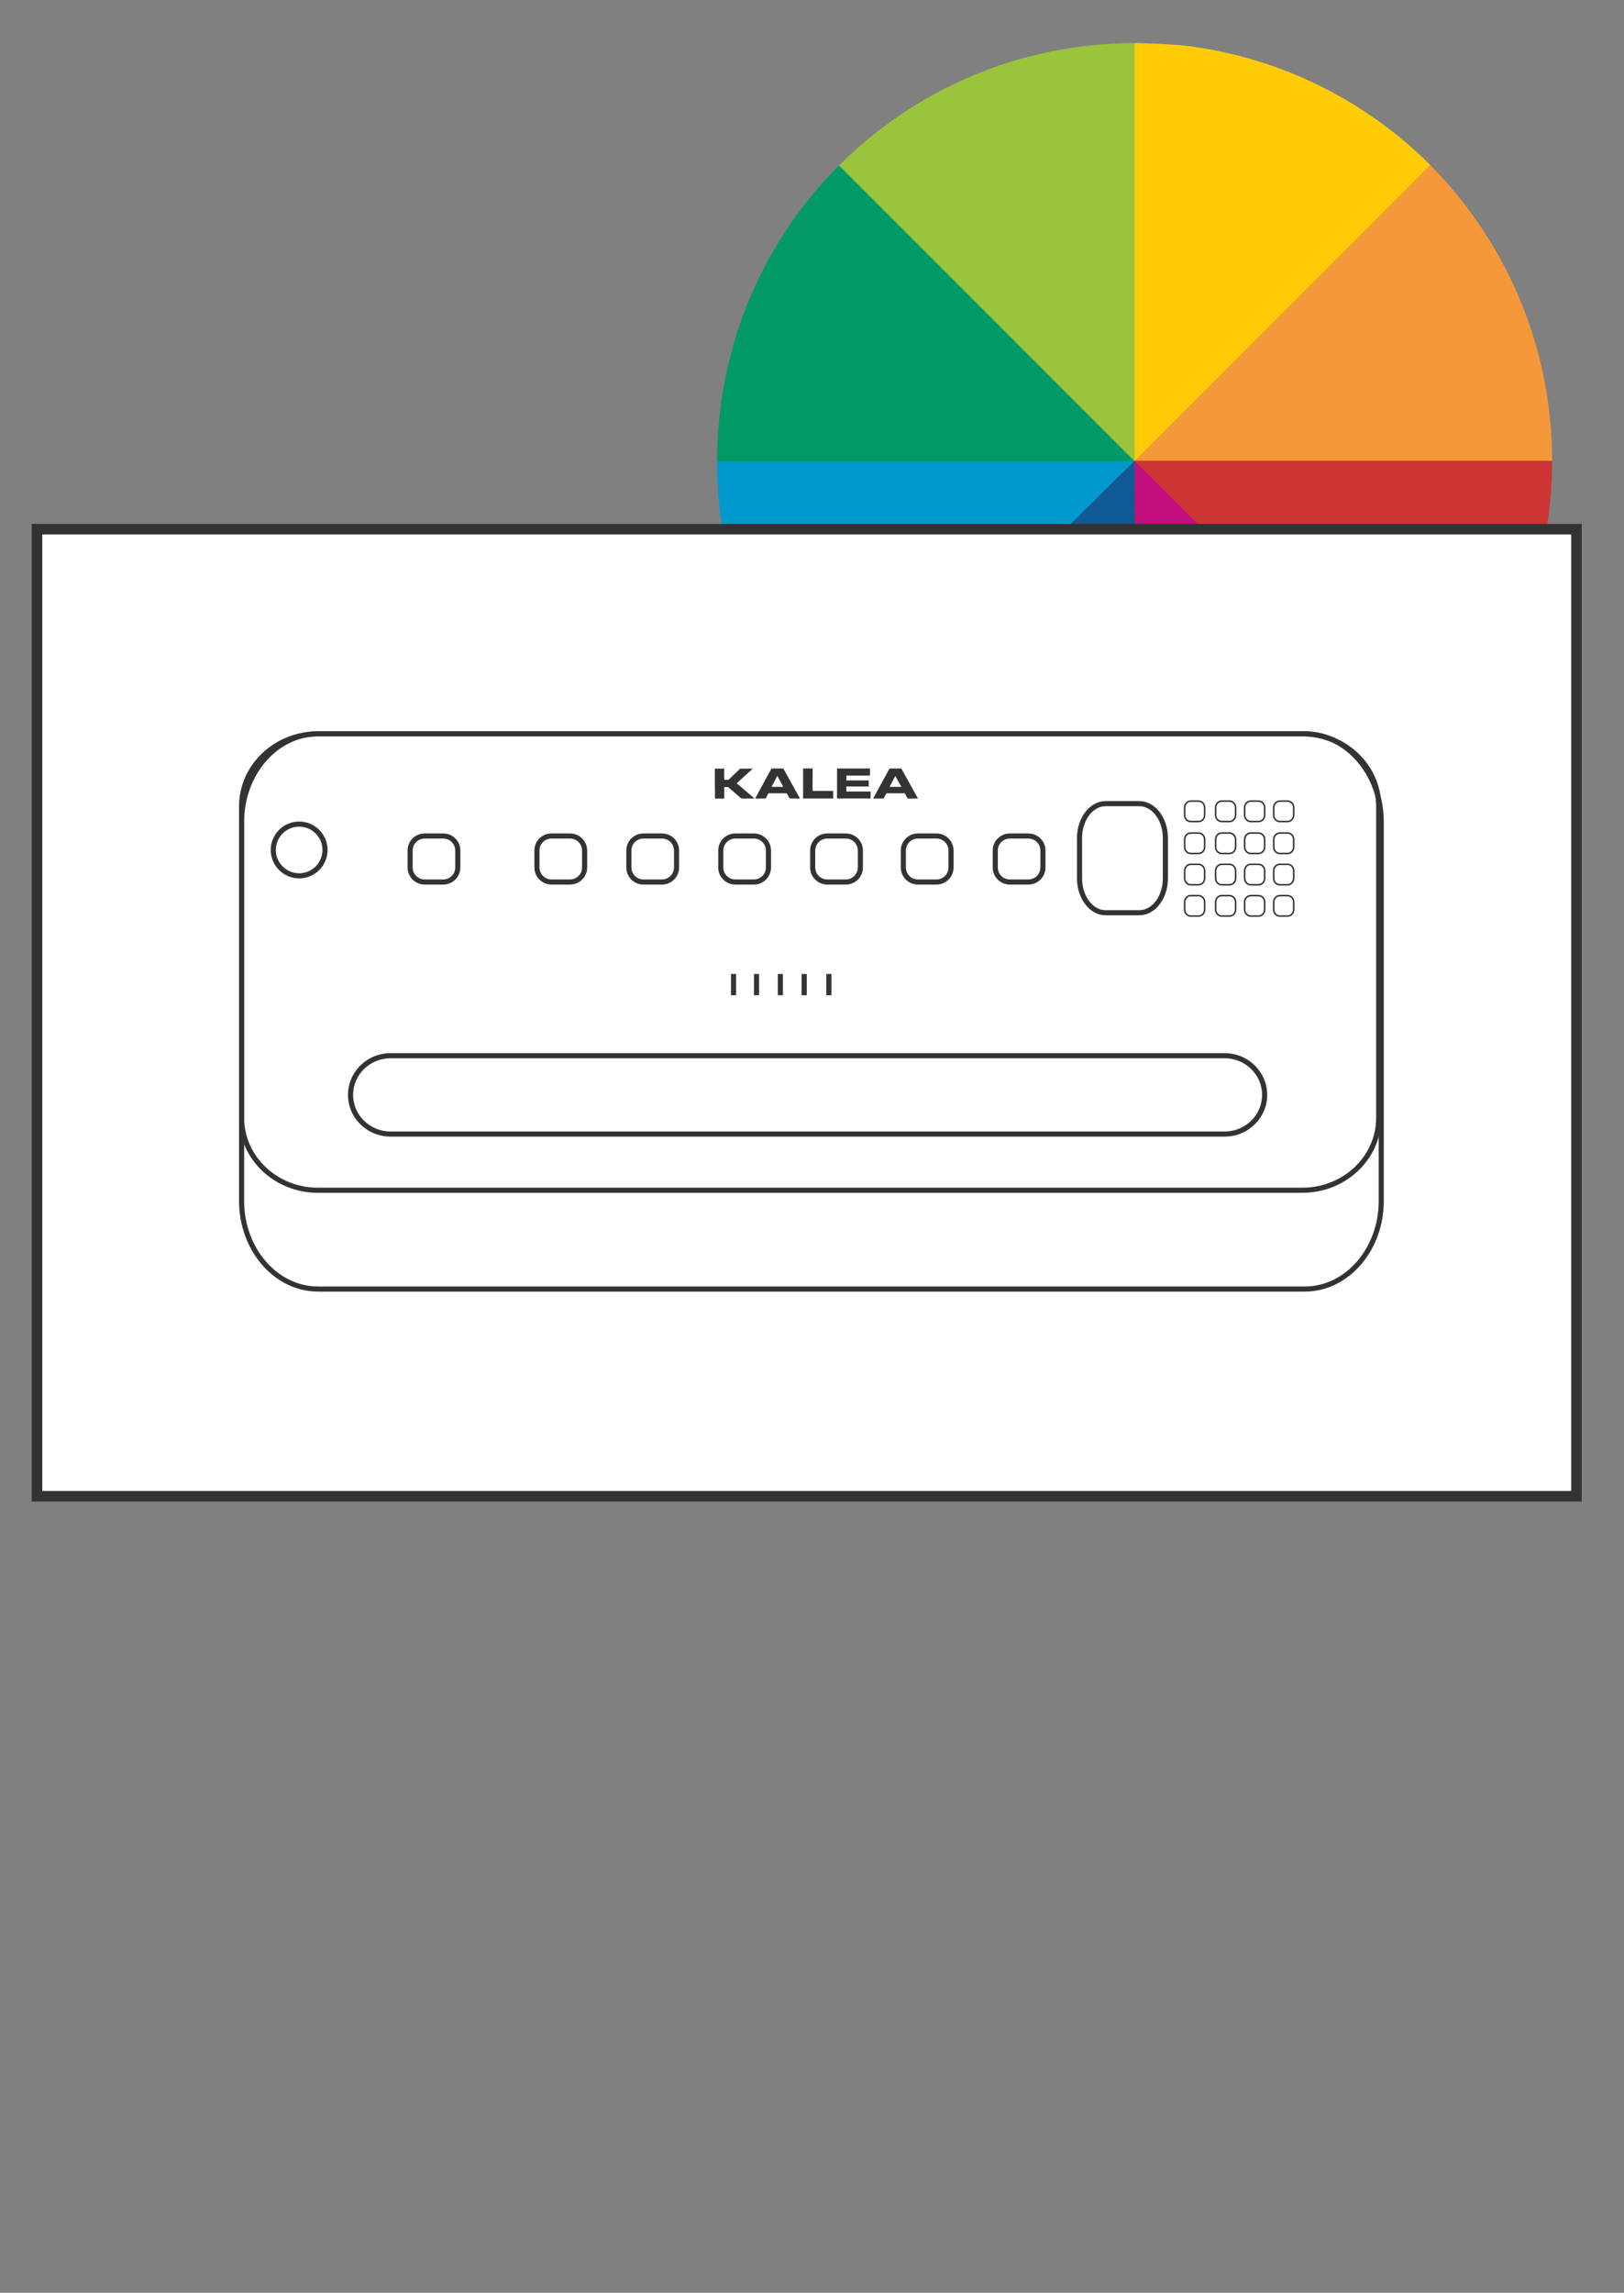 <?xml version="1.0" encoding="utf-8"?>
<!-- Generator: Adobe Illustrator 16.0.0, SVG Export Plug-In . SVG Version: 6.00 Build 0)  -->
<!DOCTYPE svg PUBLIC "-//W3C//DTD SVG 1.1//EN" "http://www.w3.org/Graphics/SVG/1.1/DTD/svg11.dtd">
<svg version="1.1" id="Livello_1" xmlns="http://www.w3.org/2000/svg" xmlns:xlink="http://www.w3.org/1999/xlink" x="0px" y="0px"
	 width="462.049px" height="651.969px" viewBox="0 0 462.049 651.969" enable-background="new 0 0 462.049 651.969"
	 xml:space="preserve">
<rect x="0" y="0" width="462.049" height="651.969" fill="#808080" stroke="none"/>
<g>
	<polygon points="294.473,159.222 294.627,159.222 322.812,131.037 	"/>
	<path fill="#9AC43B" d="M238.719,47.098l84.093,84.093V12.29C289.853,12.29,260.127,25.69,238.719,47.098z"/>
	<path fill="#F4983A" d="M322.812,131.037L322.812,131.037h118.747c0-32.806-13.246-62.377-34.654-84.094L322.812,131.037z"/>
	<path fill="#FFCC07" d="M322.812,12.29v118.747l84.093-84.094c-18.481-18.481-43.278-30.957-70.693-34.037
		C331.744,12.598,327.124,12.29,322.812,12.29L322.812,12.29z"/>
	<path fill="#009967" d="M238.719,47.098c-21.408,21.408-34.653,51.134-34.653,84.093h118.746L238.719,47.098L238.719,47.098z"/>
	<path fill="#CD3434" d="M322.812,131.037l84.093,84.093c21.408-21.408,34.654-51.134,34.654-84.093H322.812L322.812,131.037z"/>
	<path fill="#C30E7D" d="M322.812,131.037L322.812,131.037v118.746c32.806,0,62.377-13.245,84.093-34.653L322.812,131.037z"/>
	<path fill="#0099CD" d="M204.066,131.037c0,4.312,0.153,8.778,0.615,12.938c3.081,27.723,15.556,52.365,34.038,71.001l55.6-55.6
		l28.186-28.186H204.066V131.037z"/>
	<path fill="#0F5994" d="M322.812,131.037l-28.339,28.185l-55.6,55.601c21.408,21.408,51.287,34.653,84.093,34.653l0,0
		L322.812,131.037L322.812,131.037z"/>
	<polygon points="294.473,159.222 294.627,159.222 322.812,131.037 	"/>
	<path fill="#9AC43B" d="M238.719,47.098l84.093,84.093V12.29C289.853,12.29,260.127,25.69,238.719,47.098z"/>
	<path fill="#F4983A" d="M322.812,131.037L322.812,131.037h118.747c0-32.806-13.246-62.377-34.654-84.094L322.812,131.037z"/>
	<path fill="#FFCC07" d="M322.812,12.29v118.747l84.093-84.094c-18.481-18.481-43.278-30.957-70.693-34.037
		C331.744,12.598,327.124,12.29,322.812,12.29L322.812,12.29z"/>
	<path fill="#009967" d="M238.719,47.098c-21.408,21.408-34.653,51.134-34.653,84.093h118.746L238.719,47.098L238.719,47.098z"/>
	<path fill="#CD3434" d="M322.812,131.037l84.093,84.093c21.408-21.408,34.654-51.134,34.654-84.093H322.812L322.812,131.037z"/>
	<path fill="#C30E7D" d="M322.812,131.037L322.812,131.037v118.746c32.806,0,62.377-13.245,84.093-34.653L322.812,131.037z"/>
	<path fill="#0099CD" d="M204.066,131.037c0,4.312,0.153,8.778,0.615,12.938c3.081,27.723,15.556,52.365,34.038,71.001l55.6-55.6
		l28.186-28.186H204.066V131.037z"/>
	<path fill="#0F5994" d="M322.812,131.037l-28.339,28.185l-55.6,55.601c21.408,21.408,51.287,34.653,84.093,34.653l0,0
		L322.812,131.037L322.812,131.037z"/>
</g>
<rect x="10.525" y="150.485" fill="#FFFFFF" stroke="#333333" stroke-width="3" stroke-miterlimit="10" width="438" height="275"/>
<title>icon-3</title>
<g>
	<path fill="#333333" d="M126.129,251.534h-5.325c-2.672,0-4.845-2.173-4.845-4.844v-4.84c0-2.671,2.173-4.844,4.845-4.844h5.325
		c2.671,0,4.844,2.173,4.844,4.844v4.84C130.973,249.361,128.801,251.534,126.129,251.534z M120.804,238.458
		c-1.87,0-3.391,1.522-3.391,3.392v4.84c0,1.87,1.521,3.392,3.391,3.392h5.325c1.869,0,3.392-1.522,3.392-3.392v-4.84
		c0-1.87-1.522-3.392-3.392-3.392H120.804z"/>
	<path fill="#333333" d="M341.008,233.832h-2.233c-1.072,0-1.946-0.918-1.946-2.047v-2.151c0-1.131,0.874-2.048,1.946-2.048h2.233
		c1.072,0,1.946,0.918,1.946,2.048v2.151C342.954,232.913,342.08,233.832,341.008,233.832z M338.775,228.02
		c-0.833,0-1.511,0.723-1.511,1.612v2.151c0,0.889,0.678,1.612,1.511,1.612h2.233c0.832,0,1.51-0.724,1.51-1.612v-2.151
		c0-0.889-0.678-1.612-1.51-1.612H338.775z"/>
	<path fill="#333333" d="M349.819,233.832h-2.234c-1.071,0-1.945-0.918-1.945-2.047v-2.151c0-1.131,0.874-2.048,1.945-2.048h2.234
		c1.072,0,1.946,0.918,1.946,2.048v2.151C351.766,232.913,350.891,233.832,349.819,233.832z M347.584,228.02
		c-0.832,0-1.508,0.723-1.508,1.612v2.151c0,0.889,0.676,1.612,1.508,1.612h2.234c0.834,0,1.511-0.724,1.511-1.612v-2.151
		c0-0.889-0.677-1.612-1.511-1.612H347.584z"/>
	<path fill="#333333" d="M358.079,233.832h-2.232c-1.073,0-1.947-0.918-1.947-2.047v-2.151c0-1.131,0.874-2.048,1.947-2.048h2.232
		c1.072,0,1.947,0.918,1.947,2.048v2.151C360.027,232.913,359.152,233.832,358.079,233.832z M355.847,228.02
		c-0.834,0-1.511,0.723-1.511,1.612v2.151c0,0.889,0.677,1.612,1.511,1.612h2.232c0.833,0,1.51-0.724,1.51-1.612v-2.151
		c0-0.889-0.677-1.612-1.51-1.612H355.847z"/>
	<path fill="#333333" d="M366.346,233.832h-2.233c-1.073,0-1.946-0.918-1.946-2.047v-2.151c0-1.131,0.873-2.048,1.946-2.048h2.233
		c1.072,0,1.946,0.918,1.946,2.048v2.151C368.292,232.913,367.418,233.832,366.346,233.832z M364.113,228.02
		c-0.834,0-1.511,0.723-1.511,1.612v2.151c0,0.889,0.677,1.612,1.511,1.612h2.233c0.833,0,1.509-0.724,1.509-1.612v-2.151
		c0-0.889-0.676-1.612-1.509-1.612H364.113z"/>
	<path fill="#333333" d="M341.008,242.914h-2.233c-1.072,0-1.946-0.918-1.946-2.048v-2.151c0-1.13,0.874-2.048,1.946-2.048h2.233
		c1.072,0,1.946,0.919,1.946,2.048v2.151C342.954,241.994,342.08,242.914,341.008,242.914z M338.775,237.101
		c-0.833,0-1.511,0.724-1.511,1.614v2.151c0,0.889,0.678,1.613,1.511,1.613h2.233c0.832,0,1.51-0.724,1.51-1.613v-2.151
		c0-0.889-0.678-1.614-1.51-1.614H338.775z"/>
	<path fill="#333333" d="M349.819,242.914h-2.234c-1.071,0-1.945-0.918-1.945-2.048v-2.151c0-1.13,0.874-2.048,1.945-2.048h2.234
		c1.072,0,1.946,0.919,1.946,2.048v2.151C351.766,241.994,350.891,242.914,349.819,242.914z M347.584,237.101
		c-0.832,0-1.508,0.724-1.508,1.614v2.151c0,0.889,0.676,1.613,1.508,1.613h2.234c0.834,0,1.511-0.724,1.511-1.613v-2.151
		c0-0.889-0.677-1.614-1.511-1.614H347.584z"/>
	<path fill="#333333" d="M358.079,242.914h-2.232c-1.073,0-1.947-0.918-1.947-2.048v-2.151c0-1.13,0.874-2.048,1.947-2.048h2.232
		c1.072,0,1.947,0.919,1.947,2.048v2.151C360.027,241.994,359.152,242.914,358.079,242.914z M355.847,237.101
		c-0.834,0-1.511,0.724-1.511,1.614v2.151c0,0.889,0.677,1.613,1.511,1.613h2.232c0.833,0,1.51-0.724,1.51-1.613v-2.151
		c0-0.889-0.677-1.614-1.51-1.614H355.847z"/>
	<path fill="#333333" d="M366.346,242.914h-2.233c-1.073,0-1.946-0.918-1.946-2.048v-2.151c0-1.13,0.873-2.048,1.946-2.048h2.233
		c1.072,0,1.946,0.919,1.946,2.048v2.151C368.292,241.994,367.418,242.914,366.346,242.914z M364.113,237.101
		c-0.834,0-1.511,0.724-1.511,1.614v2.151c0,0.889,0.677,1.613,1.511,1.613h2.233c0.833,0,1.509-0.724,1.509-1.613v-2.151
		c0-0.889-0.676-1.614-1.509-1.614H364.113z"/>
	<path fill="#333333" d="M341.008,251.812h-2.233c-1.072,0-1.946-0.918-1.946-2.047v-2.151c0-1.13,0.874-2.049,1.946-2.049h2.233
		c1.072,0,1.946,0.919,1.946,2.049v2.151C342.954,250.894,342.08,251.812,341.008,251.812z M338.775,246
		c-0.833,0-1.511,0.724-1.511,1.614v2.151c0,0.889,0.678,1.612,1.511,1.612h2.233c0.832,0,1.51-0.723,1.51-1.612v-2.151
		c0-0.89-0.678-1.614-1.51-1.614H338.775z"/>
	<path fill="#333333" d="M349.819,251.812h-2.234c-1.071,0-1.945-0.918-1.945-2.047v-2.151c0-1.13,0.874-2.049,1.945-2.049h2.234
		c1.072,0,1.946,0.919,1.946,2.049v2.151C351.766,250.894,350.891,251.812,349.819,251.812z M347.584,246
		c-0.832,0-1.508,0.724-1.508,1.614v2.151c0,0.889,0.676,1.612,1.508,1.612h2.234c0.834,0,1.511-0.723,1.511-1.612v-2.151
		c0-0.89-0.677-1.614-1.511-1.614H347.584z"/>
	<path fill="#333333" d="M358.079,251.812h-2.232c-1.073,0-1.947-0.918-1.947-2.047v-2.151c0-1.13,0.874-2.049,1.947-2.049h2.232
		c1.072,0,1.947,0.919,1.947,2.049v2.151C360.027,250.894,359.152,251.812,358.079,251.812z M355.847,246
		c-0.834,0-1.511,0.724-1.511,1.614v2.151c0,0.889,0.677,1.612,1.511,1.612h2.232c0.833,0,1.51-0.723,1.51-1.612v-2.151
		c0-0.89-0.677-1.614-1.51-1.614H355.847z"/>
	<path fill="#333333" d="M366.346,251.812h-2.233c-1.073,0-1.946-0.918-1.946-2.047v-2.151c0-1.13,0.873-2.049,1.946-2.049h2.233
		c1.072,0,1.946,0.919,1.946,2.049v2.151C368.292,250.894,367.418,251.812,366.346,251.812z M364.113,246
		c-0.834,0-1.511,0.724-1.511,1.614v2.151c0,0.889,0.677,1.612,1.511,1.612h2.233c0.833,0,1.509-0.723,1.509-1.612v-2.151
		c0-0.89-0.676-1.614-1.509-1.614H364.113z"/>
	<path fill="#333333" d="M341.008,260.712h-2.233c-1.072,0-1.946-0.918-1.946-2.047v-2.151c0-1.13,0.874-2.049,1.946-2.049h2.233
		c1.072,0,1.946,0.919,1.946,2.049v2.151C342.954,259.794,342.08,260.712,341.008,260.712z M338.775,254.9
		c-0.833,0-1.511,0.723-1.511,1.613v2.151c0,0.889,0.678,1.612,1.511,1.612h2.233c0.832,0,1.51-0.724,1.51-1.612v-2.151
		c0-0.89-0.678-1.613-1.51-1.613H338.775z"/>
	<path fill="#333333" d="M349.819,260.712h-2.234c-1.071,0-1.945-0.918-1.945-2.047v-2.151c0-1.13,0.874-2.049,1.945-2.049h2.234
		c1.072,0,1.946,0.919,1.946,2.049v2.151C351.766,259.794,350.891,260.712,349.819,260.712z M347.584,254.9
		c-0.832,0-1.508,0.723-1.508,1.613v2.151c0,0.889,0.676,1.612,1.508,1.612h2.234c0.834,0,1.511-0.724,1.511-1.612v-2.151
		c0-0.89-0.677-1.613-1.511-1.613H347.584z"/>
	<path fill="#333333" d="M358.079,260.712h-2.232c-1.073,0-1.947-0.918-1.947-2.047v-2.151c0-1.13,0.874-2.049,1.947-2.049h2.232
		c1.072,0,1.947,0.919,1.947,2.049v2.151C360.027,259.794,359.152,260.712,358.079,260.712z M355.847,254.9
		c-0.834,0-1.511,0.723-1.511,1.613v2.151c0,0.889,0.677,1.612,1.511,1.612h2.232c0.833,0,1.51-0.724,1.51-1.612v-2.151
		c0-0.89-0.677-1.613-1.51-1.613H355.847z"/>
	<path fill="#333333" d="M366.346,260.712h-2.233c-1.073,0-1.946-0.918-1.946-2.047v-2.151c0-1.13,0.873-2.049,1.946-2.049h2.233
		c1.072,0,1.946,0.919,1.946,2.049v2.151C368.292,259.794,367.418,260.712,366.346,260.712z M364.113,254.9
		c-0.834,0-1.511,0.723-1.511,1.613v2.151c0,0.889,0.677,1.612,1.511,1.612h2.233c0.833,0,1.509-0.724,1.509-1.612v-2.151
		c0-0.89-0.676-1.613-1.509-1.613H364.113z"/>
	<path fill="#333333" d="M162.21,251.534h-5.324c-2.672,0-4.845-2.173-4.845-4.844v-4.84c0-2.671,2.173-4.844,4.845-4.844h5.324
		c2.673,0,4.845,2.173,4.845,4.844v4.84C167.056,249.361,164.883,251.534,162.21,251.534z M156.886,238.458
		c-1.87,0-3.392,1.522-3.392,3.392v4.84c0,1.87,1.522,3.392,3.392,3.392h5.324c1.87,0,3.392-1.522,3.392-3.392v-4.84
		c0-1.87-1.522-3.392-3.392-3.392H156.886z"/>
	<path fill="#333333" d="M188.363,251.534h-5.324c-2.672,0-4.845-2.173-4.845-4.844v-4.84c0-2.671,2.173-4.844,4.845-4.844h5.324
		c2.672,0,4.845,2.173,4.845,4.844v4.84C193.208,249.361,191.035,251.534,188.363,251.534z M183.039,238.458
		c-1.87,0-3.391,1.522-3.391,3.392v4.84c0,1.87,1.522,3.392,3.391,3.392h5.324c1.87,0,3.392-1.522,3.392-3.392v-4.84
		c0-1.87-1.522-3.392-3.392-3.392H183.039z"/>
	<path fill="#333333" d="M214.515,251.534h-5.324c-2.672,0-4.846-2.173-4.846-4.844v-4.84c0-2.671,2.174-4.844,4.846-4.844h5.324
		c2.673,0,4.846,2.173,4.846,4.844v4.84C219.361,249.361,217.188,251.534,214.515,251.534z M209.192,238.458
		c-1.87,0-3.392,1.522-3.392,3.392v4.84c0,1.87,1.522,3.392,3.392,3.392h5.324c1.871,0,3.393-1.522,3.393-3.392v-4.84
		c0-1.87-1.521-3.392-3.393-3.392H209.192z"/>
	<path fill="#333333" d="M240.668,251.534h-5.324c-2.672,0-4.844-2.173-4.844-4.844v-4.84c0-2.671,2.173-4.844,4.844-4.844h5.324
		c2.673,0,4.845,2.173,4.845,4.844v4.84C245.513,249.361,243.34,251.534,240.668,251.534z M235.344,238.458
		c-1.87,0-3.393,1.522-3.393,3.392v4.84c0,1.87,1.522,3.392,3.393,3.392h5.324c1.871,0,3.394-1.522,3.394-3.392v-4.84
		c0-1.87-1.522-3.392-3.394-3.392H235.344z"/>
	<path fill="#333333" d="M266.458,251.534h-5.325c-2.673,0-4.845-2.173-4.845-4.844v-4.84c0-2.671,2.173-4.844,4.845-4.844h5.325
		c2.672,0,4.844,2.173,4.844,4.844v4.84C271.303,249.361,269.13,251.534,266.458,251.534z M261.134,238.458
		c-1.871,0-3.393,1.522-3.393,3.392v4.84c0,1.87,1.521,3.392,3.393,3.392h5.324c1.87,0,3.393-1.522,3.393-3.392v-4.84
		c0-1.87-1.522-3.392-3.393-3.392H261.134z"/>
	<path fill="#333333" d="M292.611,251.534h-5.324c-2.672,0-4.846-2.173-4.846-4.844v-4.84c0-2.671,2.175-4.844,4.846-4.844h5.324
		c2.67,0,4.843,2.173,4.843,4.844v4.84C297.454,249.361,295.281,251.534,292.611,251.534z M287.286,238.458
		c-1.87,0-3.393,1.522-3.393,3.392v4.84c0,1.87,1.522,3.392,3.393,3.392h5.324c1.869,0,3.391-1.522,3.391-3.392v-4.84
		c0-1.87-1.521-3.392-3.391-3.392H287.286z"/>
	<path fill="#333333" d="M324.149,260.277h-9.589c-4.492,0-8.146-4.709-8.146-10.496V238.3c0-5.788,3.653-10.498,8.146-10.498h9.589
		c4.491,0,8.145,4.71,8.145,10.498v11.481C332.293,255.568,328.64,260.277,324.149,260.277z M314.56,229.256
		c-3.69,0-6.692,4.057-6.692,9.044v11.481c0,4.986,3.002,9.042,6.692,9.042h9.589c3.689,0,6.691-4.057,6.691-9.042V238.3
		c0-4.987-3.002-9.044-6.691-9.044H314.56z"/>
	<path fill="#333333" d="M85.111,249.783c-4.459,0-8.086-3.628-8.086-8.085c0-4.459,3.627-8.084,8.086-8.084
		c4.458,0,8.084,3.625,8.084,8.084C93.196,246.156,89.569,249.783,85.111,249.783z M85.111,235.066
		c-3.657,0-6.633,2.976-6.633,6.632c0,3.657,2.976,6.632,6.633,6.632c3.657,0,6.632-2.975,6.632-6.632
		C91.743,238.042,88.769,235.066,85.111,235.066z"/>
	<path fill="#333333" d="M370.54,339.192H90.456c-12.376,0-22.444-9.563-22.444-21.318v-88.609
		c0-11.755,10.068-21.319,22.444-21.319H370.54c12.375,0,22.442,9.563,22.442,21.319v88.609
		C392.983,329.628,382.915,339.192,370.54,339.192z M90.456,209.398c-11.574,0-20.991,8.913-20.991,19.866v88.609
		c0,10.954,9.417,19.866,20.991,19.866H370.54c11.574,0,20.99-8.911,20.99-19.866v-88.609c0-10.953-9.416-19.866-20.99-19.866
		H90.456z"/>
	<path fill="#333333" d="M348.436,323.211H111.107c-6.671,0-12.099-5.322-12.099-11.866c0-6.542,5.428-11.865,12.099-11.865h237.328
		c6.672,0,12.099,5.323,12.099,11.865C360.534,317.889,355.107,323.211,348.436,323.211z M111.107,300.932
		c-5.87,0-10.646,4.671-10.646,10.413c0,5.742,4.775,10.413,10.646,10.413h237.328c5.869,0,10.646-4.671,10.646-10.413
		c0-5.742-4.777-10.413-10.646-10.413H111.107z"/>
	<rect x="207.977" y="276.96" fill="#333333" width="1.454" height="6.053"/>
	<rect x="214.517" y="276.96" fill="#333333" width="1.454" height="6.053"/>
	<rect x="221.299" y="276.96" fill="#333333" width="1.452" height="6.053"/>
	<rect x="228.078" y="276.96" fill="#333333" width="1.453" height="6.053"/>
	<rect x="235.099" y="276.96" fill="#333333" width="1.454" height="6.053"/>
	<path fill="#333333" d="M371.218,367.282H90.506c-12.402,0-22.494-11.562-22.494-25.776V233.72
		c0-14.212,10.091-25.776,22.494-25.776h280.712c12.402,0,22.492,11.563,22.492,25.776v107.786
		C393.71,355.72,383.62,367.282,371.218,367.282z M90.506,209.398c-11.602,0-21.041,10.911-21.041,24.323v107.786
		c0,13.412,9.439,24.323,21.041,24.323h280.712c11.601,0,21.04-10.911,21.04-24.323V233.72c0-13.412-9.439-24.323-21.04-24.323
		H90.506z"/>
	<g>
		<path fill="#333333" d="M247.531,218.535c0,0.667,0,1.333,0,2.018c-2.256,0-4.487,0-6.731,0c0,0.458,0,0.896,0,1.361
			c2.119,0,4.238,0,6.369,0c0,0.59,0,1.15,0,1.732c-0.081,0-0.153,0-0.226,0c-1.976,0-3.952,0.004-5.927-0.004
			c-0.192-0.001-0.241,0.053-0.232,0.237c0.016,0.319,0.004,0.638,0.004,0.958c0,0.254,0.001,0.254,0.247,0.254c0.999,0,2,0,3.001,0
			c1.142,0,2.281,0,3.424,0c0.073,0,0.146,0,0.233,0c0,0.66,0,1.306,0,1.972c-3.168,0-6.341,0-9.545,0c0-0.073,0-0.151,0-0.227
			c0-2.707,0-5.412,0-8.118c0-0.061-0.004-0.123-0.007-0.183C241.272,218.535,244.401,218.535,247.531,218.535z"/>
		<path fill="#333333" d="M256.442,218.535c1.525,2.747,3.052,5.497,4.578,8.244c0.05,0.089,0.097,0.181,0.157,0.296
			c-0.176,0-0.321,0-0.467,0c-0.769,0-1.535-0.005-2.301,0.003c-0.13,0-0.196-0.044-0.257-0.155
			c-0.215-0.405-0.443-0.806-0.659-1.211c-0.05-0.093-0.108-0.127-0.216-0.127c-1.644,0.003-3.287,0.003-4.932,0
			c-0.109,0-0.166,0.039-0.214,0.131c-0.217,0.412-0.438,0.822-0.662,1.229c-0.03,0.055-0.103,0.123-0.153,0.123
			c-0.951,0.009-1.901,0.006-2.885,0.006c0.04-0.083,0.068-0.146,0.103-0.206c1.478-2.712,2.956-5.423,4.433-8.135
			c0.034-0.063,0.058-0.133,0.086-0.198C254.183,218.535,255.313,218.535,256.442,218.535z M254.728,220.638
			c-0.554,1.054-1.088,2.074-1.639,3.122c1.14,0,2.229,0,3.354,0C255.868,222.715,255.308,221.693,254.728,220.638z"/>
		<path fill="#333333" d="M222.897,218.535c0.027,0.066,0.046,0.138,0.081,0.198c1.508,2.717,3.016,5.433,4.524,8.148
			c0.031,0.053,0.057,0.106,0.096,0.18c-0.065,0.005-0.109,0.012-0.154,0.012c-0.872,0.001-1.743-0.002-2.615,0.002
			c-0.12,0-0.185-0.035-0.244-0.144c-0.211-0.401-0.437-0.793-0.648-1.195c-0.064-0.121-0.14-0.161-0.274-0.159
			c-1.614,0.003-3.228,0.003-4.841,0c-0.142,0-0.219,0.044-0.283,0.172c-0.206,0.403-0.423,0.802-0.643,1.198
			c-0.031,0.054-0.101,0.12-0.154,0.12c-0.949,0.009-1.901,0.006-2.877,0.006c0.034-0.074,0.057-0.134,0.086-0.187
			c1.483-2.723,2.968-5.445,4.451-8.169c0.031-0.057,0.048-0.122,0.072-0.183C220.614,218.535,221.756,218.535,222.897,218.535z
			 M219.517,223.753c1.132,0,2.224,0,3.35,0c-0.573-1.041-1.134-2.063-1.713-3.116C220.6,221.69,220.066,222.706,219.517,223.753z"
			/>
		<path fill="#333333" d="M203.382,218.571c0.875,0,1.751,0,2.651,0c0,0.094,0,0.166,0,0.237c0,0.909,0.003,1.816-0.002,2.725
			c-0.001,0.159,0.041,0.218,0.206,0.21c0.27-0.012,0.54-0.014,0.81,0.001c0.176,0.009,0.295-0.056,0.417-0.173
			c0.993-0.959,1.992-1.912,2.986-2.872c0.093-0.091,0.187-0.135,0.322-0.134c1.061,0.005,2.123,0.002,3.185,0.002
			c0.053,0,0.107,0,0.22,0c-1.547,1.407-3.054,2.779-4.582,4.17c1.688,1.44,3.36,2.868,5.065,4.322
			c-0.092,0.008-0.143,0.017-0.193,0.017c-1.129,0.001-2.257,0.003-3.387-0.003c-0.092-0.001-0.204-0.043-0.275-0.104
			c-1.163-1-2.323-2.002-3.479-3.01c-0.112-0.098-0.223-0.154-0.377-0.149c-0.239,0.008-0.479,0.004-0.718-0.01
			c-0.149-0.009-0.188,0.05-0.187,0.19c0.003,0.945,0.002,1.89,0.001,2.834c0,0.252,0,0.252-0.247,0.253
			c-0.718,0.004-1.436,0.003-2.154,0.015c-0.173,0.003-0.23-0.042-0.229-0.223c0.004-0.964-0.002-1.927-0.006-2.891
			c-0.001-0.083-0.017-0.169-0.025-0.252C203.382,222.009,203.382,220.29,203.382,218.571z"/>
		<path fill="#333333" d="M231.219,218.535c-0.005,0.092-0.016,0.183-0.016,0.274c-0.008,1.944-0.014,3.889-0.018,5.834
			c-0.001,0.267,0,0.267,0.271,0.267c1.786,0,3.571,0,5.356,0c0.078,0,0.156,0,0.244,0c0,0.725,0,1.428,0,2.148
			c-2.843,0-5.687,0-8.553,0c-0.004-0.062-0.013-0.133-0.013-0.203c0.003-2.718,0.007-5.437,0.011-8.153
			c0-0.055-0.005-0.11-0.008-0.167C229.402,218.535,230.31,218.535,231.219,218.535z"/>
	</g>
</g>
</svg>
